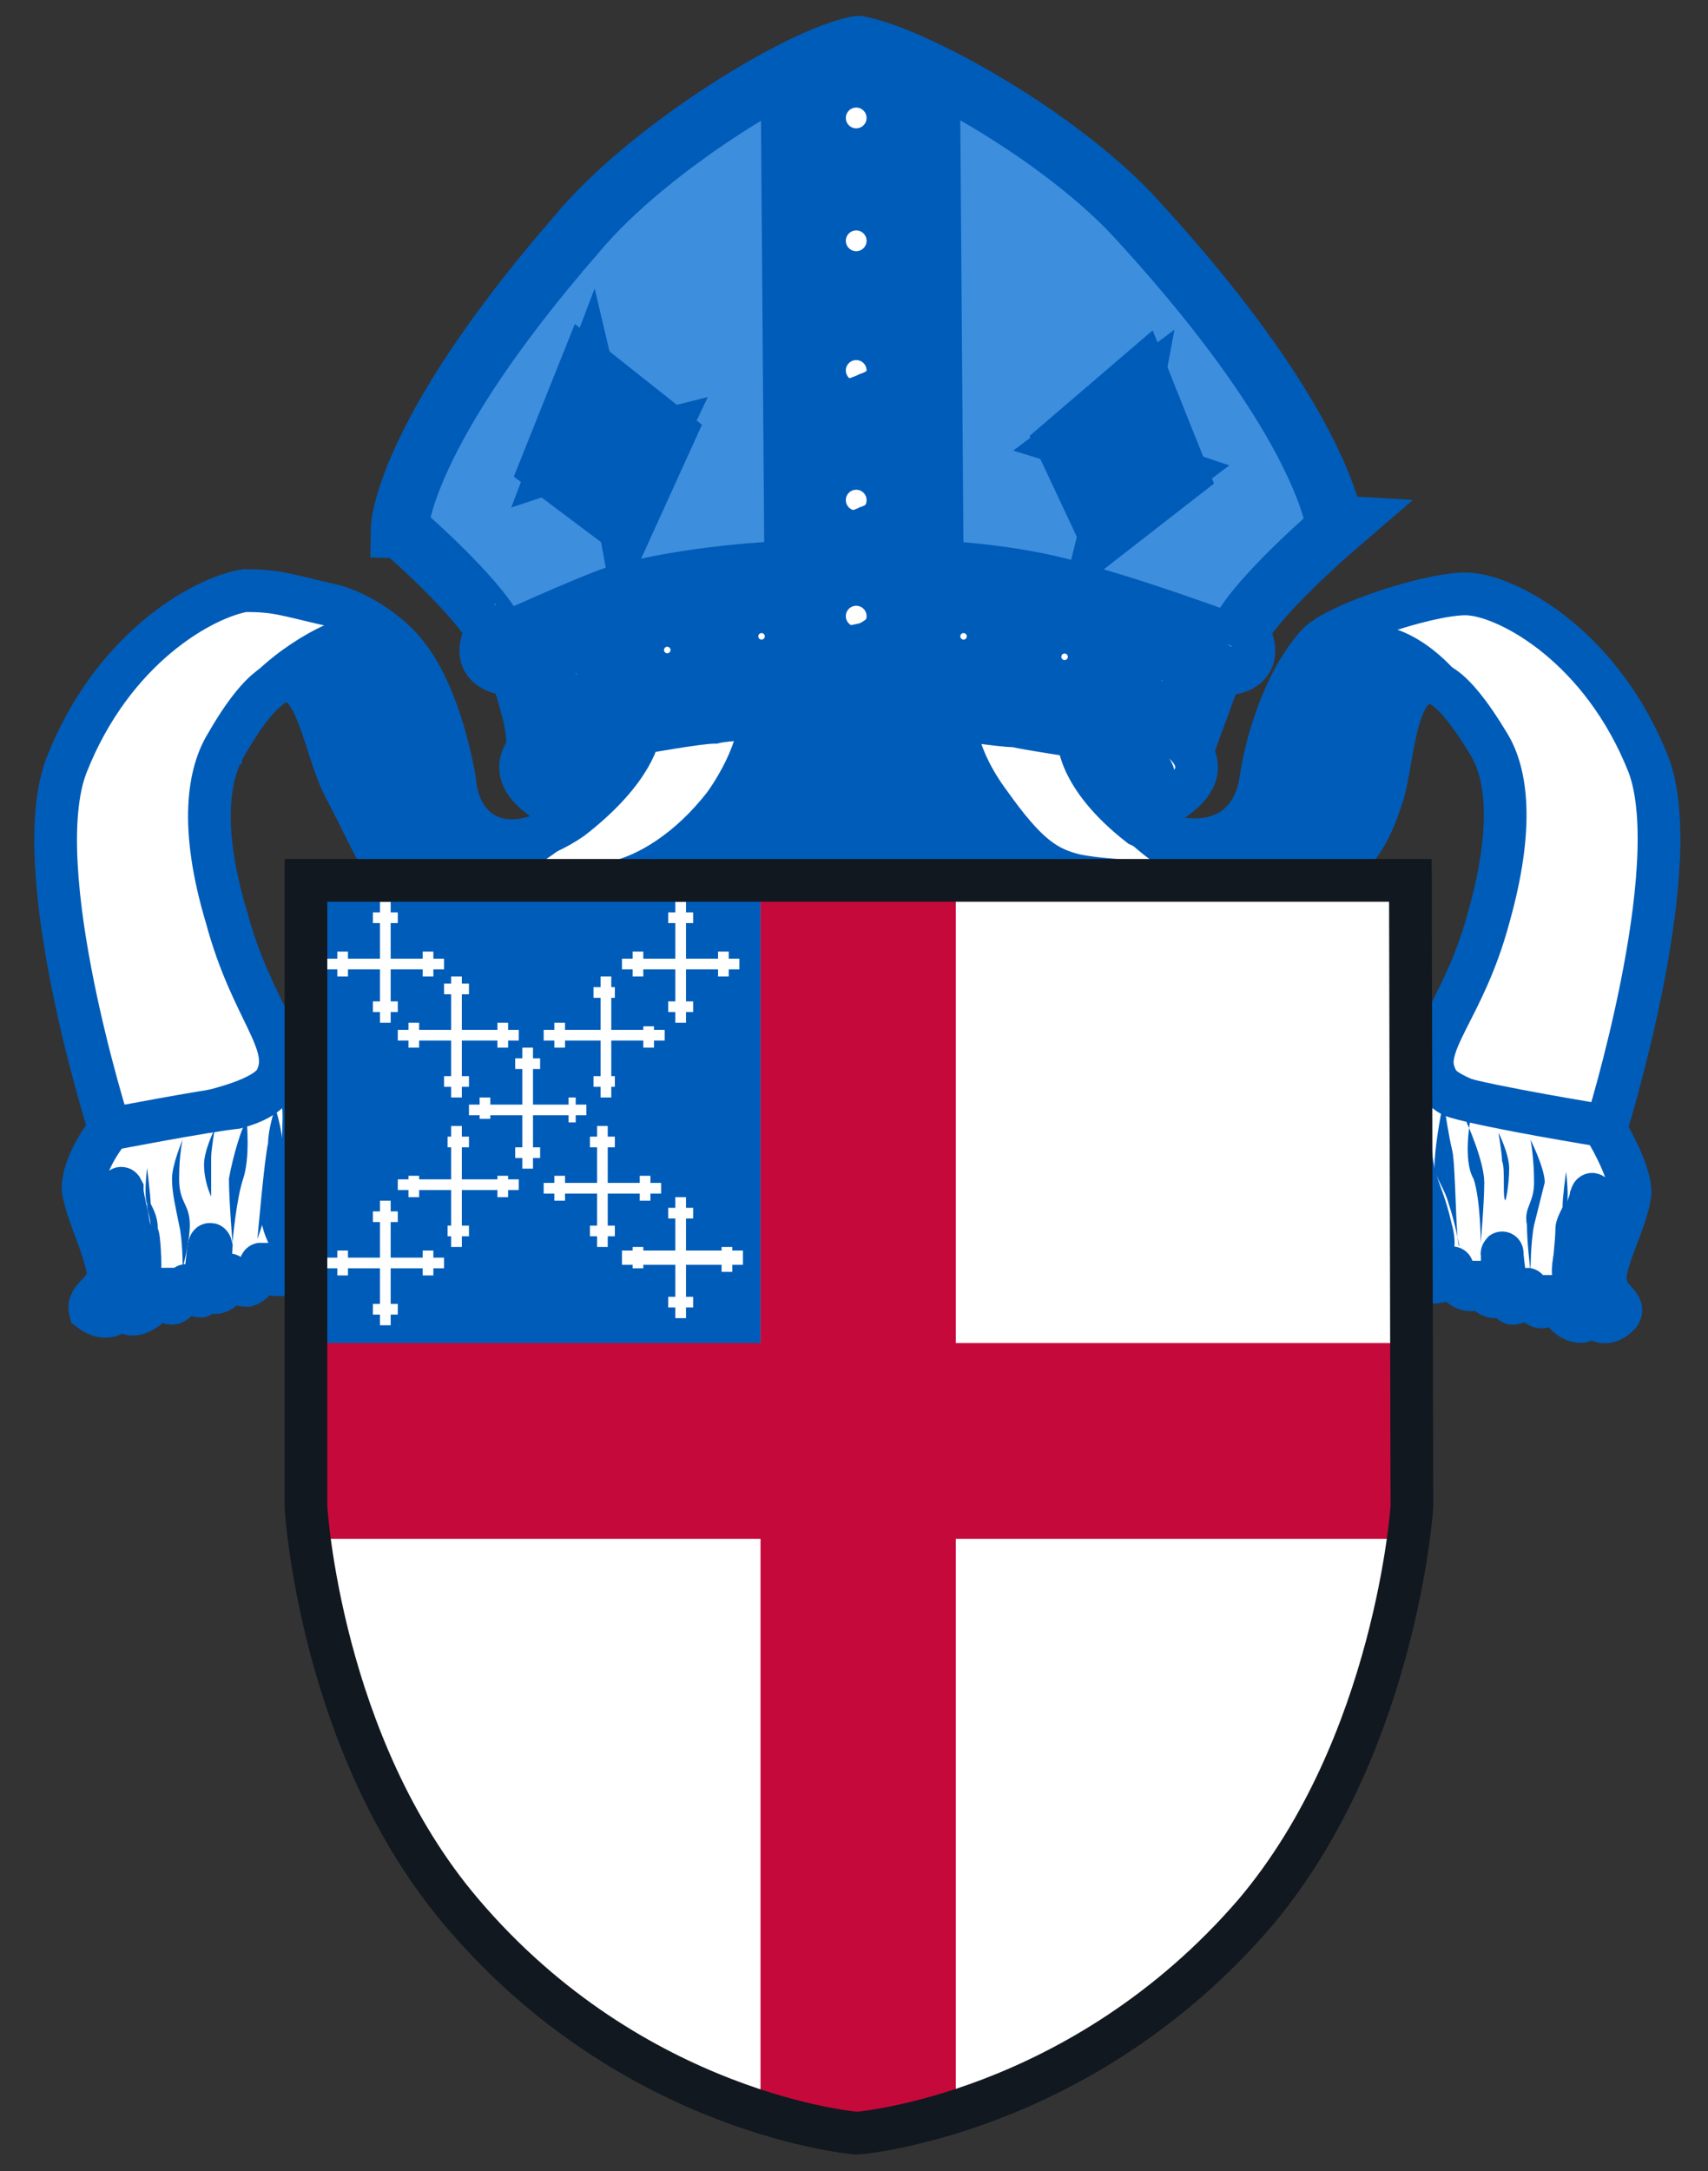 <svg xmlns="http://www.w3.org/2000/svg" xmlns:xlink="http://www.w3.org/1999/xlink" xmlns:sketch="http://www.bohemiancoding.com/sketch/ns" width="48px" height="61px" viewBox="0 0 48 61" version="1.1"><rect x="0" y="0" width="48" height="61" fill="#333333" stroke="none"/><style>.style0{fill:	none;fill-rule:	evenodd;}.style1{stroke:	#005CB9;}.style10{fill:	#005CB9;}.style11{stroke:	#005CB9;stroke-width:	1.2;fill:	#FFFFFF;}.style12{stroke:	#005CB9;stroke-width:	0.9;}.style13{fill:	#FFFFFF;}.style14{stroke:	#005CB9;stroke-width:	1.2;}.style15{fill:	#C6093B;}.style16{stroke:	#111820;stroke-width:	1.2;}.style2{stroke-width:	1.617;fill:	#3E8EDE;}.style3{stroke-width:	0.9;fill:	#FFFFFF;}.style4{stroke-width:	1.2;fill:	#005CB9;}.style5{stroke-width:	0.808;fill:	#FFFFFF;}.style6{stroke-width:	1.132;}.style7{stroke-width:	1.617;fill:	#005CB9;}.style8{stroke-width:	1.2;fill:	#FFFFFF;}.style9{stroke:	#005CB9;stroke-width:	1.617;fill:	#FFFFFF;}</style><!-- Generator: Sketch 3.2.2 (9983) - http://www.bohemiancoding.com/sketch --><title>logo-simplified</title><desc>Created with Sketch.</desc><defs/><g sketch:type="MSPage" class="style0"><g sketch:type="MSArtboardGroup" transform="translate(-165, -151)"><g sketch:type="MSLayerGroup" transform="translate(149, 74)"><g transform="translate(0, 66)" sketch:type="MSShapeGroup"><g transform="translate(16, 12)"><g><g><g><g transform="translate(0.372, 0.255)"><g><g transform="translate(10.857, 0)" class="style1"><path d="M12.888 0 C11.242 0.3 7 2.9 5 5.3 C0.038 11 0 13.6 0 13.6 C0.038 13.6 2.2 15.5 2.7 16.5 C2.706 16.5 2.3 17 2.6 17.3 C2.952 17.6 3.3 17.4 3.3 17.4 C3.274 17.4 5.1 16 8.5 15.6 C11.866 15.2 12.9 15.2 12.9 15.2 C12.888 15.2 13.9 15.2 17.3 15.6 C20.723 16 22.8 17.4 22.8 17.4 C22.824 17.4 23.4 17.6 23.7 17.3 C23.978 17 23.6 16.5 23.6 16.5 C24.092 15.5 26.3 13.6 26.3 13.6 C26.287 13.6 26.1 10.8 20.8 5 C18.66 2.6 14.5 0.3 12.9 0 L12.888 0 L12.888 0 Z" class="style2"/><g class="style3"><path d="M2.7 16.5 C2.7 16.5 5.1 15.4 6 15.1 C8.1 14.5 10.7 14.4 10.7 14.4 L10.6 1.2 L11.3 1.1 L11.3 15.3 L3.3 17.3 C3.3 17.3 2.7 17.6 2.5 17.1 C2.3 16.6 2.7 16.5 2.7 16.5 L2.7 16.5 L2.7 16.5 Z"/><path d="M23.6 16.5 C23.6 16.5 21.2 15.6 19.4 15.1 C17.6 14.5 15.4 14.4 15.4 14.4 L15.3 1.1 L14.6 0.9 L14.4 15.3 L23 17.5 C23 17.5 23.6 17.6 23.8 17.1 C23.9 16.6 23.7 16.5 23.7 16.5 L23.6 16.5 L23.6 16.5 Z"/></g><path d="M14.762 15.2 L14.762 1.5 C14.762 1.1 15.3 1.1 15.3 1.1 L12.888 0.1 L10.655 1.1 C10.655 1.1 11.2 1.1 11.2 1.5 L11.166 15.2 C5.943 15.6 3 17.4 3 17.4 C2.971 17.4 3.2 17.7 3.4 18.5 C3.653 19.3 3.6 19.9 3.6 19.9 C3.577 19.9 5.6 18.1 12.9 18.1 C20.818 18.1 22.2 20.1 22.2 20.1 C22.237 20.1 22.3 19.7 22.7 18.7 C22.994 17.8 23.2 17.5 23.2 17.5 C23.203 17.5 20 15.6 14.8 15.2 L14.762 15.2 L14.762 15.2 Z" class="style4"/><g><path d="M5.1 8.5 L8 10.8 L6.5 14.1 L3.7 12 L5.1 8.5 L5.1 8.5 Z" class="style5"/><path d="M5.3 9.3 L7.3 11 L6.3 13.3 L4.4 11.8 L5.3 9.3 L5.3 9.3 Z" class="style6"/><path d="M5.3 9.6 L4.5 11.7 L5.7 11.3 L5.3 9.6 L5.3 9.6 Z" class="style7"/><path d="M6 11.4 L6.3 13 L7.2 11.1 L6 11.4 L6 11.4 Z" class="style7"/></g><g><path d="M21 8.7 L18.2 11.1 L19.7 14.3 L22.4 12.2 L21 8.7 L21 8.7 Z" class="style5"/><path d="M20.8 9.6 L18.8 11.2 L19.9 13.5 L21.8 12 L20.8 9.6 L20.8 9.6 Z" class="style6"/><path d="M20.6 9.9 L19 11.1 L20.3 11.5 L20.6 9.9 L20.6 9.9 Z" class="style7"/><path d="M20 13.3 L20.4 11.7 L21.6 12.1 L20 13.3 L20 13.3 Z" class="style7"/></g><ellipse cx="12.9" cy="20.3" rx="9.5" ry="2.5" class="style8"/><path d="M12.813 22.1 C17.449 22.1 21.2 21.4 21.2 20.6 C21.215 19.7 17.4 18.8 12.8 18.8 C8.176 18.8 4.4 19.7 4.4 20.6 C4.391 21.4 8.2 22.1 12.8 22.1 L12.813 22.1 L12.813 22.1 Z" class="style4"/></g><g transform="translate(15.02, 0.959)"><g transform="translate(0, 14.765)"><g transform="translate(5.11, 0)"><ellipse cx="0.9" cy="0.9" rx="0.9" ry="0.9" class="style9"/><path d="M0.379 1.3 C0.492 1.4 0.7 1.5 0.8 1.5 C1.192 1.5 1.5 1.2 1.5 0.8 C1.476 0.5 1.2 0.9 0.9 1.1 C0.587 1.2 0.2 1.2 0.4 1.3 L0.379 1.3 L0.379 1.3 Z" class="style10"/></g><g transform="translate(2.46, 0.384)"><ellipse cx="0.9" cy="0.9" rx="0.9" ry="0.9" class="style9"/><path d="M0.454 1.3 C0.568 1.4 0.7 1.5 0.9 1.5 C1.23 1.5 1.5 1.2 1.5 0.9 C1.514 0.5 1.3 1 1 1.1 C0.662 1.2 0.3 1.2 0.5 1.3 L0.454 1.3 L0.454 1.3 Z" class="style10"/></g><g transform="translate(0, 1.151)"><ellipse cx="0.8" cy="0.8" rx="0.8" ry="0.8" class="style9"/><path d="M0.322 1.2 C0.435 1.4 0.6 1.4 0.7 1.4 C1.06 1.4 1.3 1.2 1.3 0.8 C1.344 0.5 1.1 0.9 0.8 1 C0.511 1.2 0.2 1.1 0.3 1.2 L0.322 1.2 L0.322 1.2 Z" class="style10"/></g></g><g transform="translate(10.787, 14.765)"><g transform="translate(5.678, 1.342)"><ellipse cx="0.8" cy="0.8" rx="0.8" ry="0.8" class="style9"/><path d="M0.322 1.2 C0.435 1.4 0.6 1.4 0.7 1.4 C1.06 1.4 1.3 1.2 1.3 0.8 C1.344 0.5 1.1 0.9 0.8 1 C0.511 1.2 0.2 1.1 0.3 1.2 L0.322 1.2 L0.322 1.2 Z" class="style10"/></g><g transform="translate(2.839, 0.575)"><ellipse cx="0.9" cy="0.9" rx="0.9" ry="0.9" class="style9"/><path d="M0.379 1.3 C0.492 1.4 0.6 1.5 0.8 1.5 C1.154 1.5 1.4 1.2 1.4 0.8 C1.438 0.5 1.2 0.9 0.9 1.1 C0.606 1.2 0.3 1.2 0.4 1.3 L0.379 1.3 L0.379 1.3 Z" class="style10"/></g><g><ellipse cx="0.9" cy="0.9" rx="0.9" ry="0.9" class="style9"/><path d="M0.379 1.3 C0.492 1.4 0.7 1.5 0.8 1.5 C1.192 1.5 1.5 1.2 1.5 0.9 C1.476 0.5 1.2 1 0.9 1.1 C0.606 1.2 0.3 1.2 0.4 1.3 L0.379 1.3 L0.379 1.3 Z" class="style10"/></g></g><g transform="translate(7.57, 0)"><g transform="translate(0, 13.998)"><ellipse cx="1.1" cy="1.1" rx="1.1" ry="1.1" class="style9"/><path d="M0.53 1.6 C0.662 1.7 0.9 1.8 1.1 1.8 C1.514 1.8 1.9 1.4 1.9 1 C1.855 0.6 1.6 1.1 1.2 1.3 C0.795 1.4 0.4 1.4 0.5 1.6 L0.53 1.6 L0.53 1.6 Z" class="style10"/></g><g transform="translate(0, 10.738)"><ellipse cx="1.1" cy="1.1" rx="1.1" ry="1.1" class="style9"/><path d="M0.549 1.6 C0.681 1.7 0.9 1.8 1.1 1.8 C1.533 1.8 1.9 1.5 1.9 1.1 C1.874 0.6 1.6 1.2 1.2 1.3 C0.814 1.5 0.4 1.5 0.5 1.6 L0.549 1.6 L0.549 1.6 Z" class="style10"/></g><g transform="translate(0, 7.095)"><ellipse cx="1.1" cy="1.1" rx="1.1" ry="1.1" class="style9"/><path d="M0.549 1.5 C0.681 1.6 0.9 1.7 1.1 1.7 C1.533 1.7 1.9 1.4 1.9 1 C1.874 0.5 1.6 1.1 1.2 1.2 C0.814 1.4 0.4 1.4 0.5 1.5 L0.549 1.5 L0.549 1.5 Z" class="style10"/></g><g transform="translate(0, 3.452)"><ellipse cx="1.1" cy="1.1" rx="1.1" ry="1.1" class="style9"/><path d="M0.568 1.7 C0.7 1.9 0.9 2 1.1 2 C1.552 2 1.9 1.6 1.9 1.2 C1.893 0.7 1.6 1.3 1.2 1.5 C0.833 1.6 0.4 1.6 0.6 1.7 L0.568 1.7 L0.568 1.7 Z" class="style10"/></g><g><ellipse cx="1.1" cy="1.1" rx="1.1" ry="1.1" class="style9"/><path d="M0.606 1.6 C0.738 1.8 0.9 1.9 1.2 1.9 C1.59 1.9 1.9 1.5 1.9 1.1 C1.93 0.6 1.7 1.2 1.3 1.4 C0.871 1.5 0.5 1.5 0.6 1.6 L0.606 1.6 L0.606 1.6 Z" class="style10"/></g></g></g><g transform="translate(25.36, 15.34)"><path d="M4.574 4.1 C4.574 4.1 4.5 5.2 6.3 6.6 C8.188 7.5 9.5 6.8 9.7 5.3 C9.835 4.4 10.3 2.6 11.3 1.5 C11.879 0.9 14.7 -0 15.6 0.1 C16.724 0.2 19.3 1.6 20.6 4.9 C21.682 7.8 19.4 15.1 19.4 15.1 C19.373 15.1 15.1 14.7 14.6 13.7 C14.188 12.7 15.4 11.8 16.1 9.2 C16.837 6.6 16.6 5.1 16.1 4.3 C15.02 2.5 14.5 2.5 14.3 2.6 C13.412 2.8 13.4 5 13.1 5.8 C12.579 7.5 11.8 7.9 11 8 C9.248 8.2 6 8.3 4.5 8 C3.646 7.8 3.1 7.4 2.1 6 C1.054 4.6 1.1 3.6 1.1 3.6 C1.148 3.6 2.4 3.8 2.8 3.8 C3.23 3.9 4.6 4.1 4.6 4.1 L4.574 4.1 L4.574 4.1 Z" class="style11"/><g><path d="M13 1.4 C12 1.3 11.3 1.4 11 1.7 C9.8 2.9 9.9 6.1 8.8 6.7 C7.4 7.5 5.8 6.2 5.8 6.2 C5.8 6.2 7.5 8.4 9.8 8 C13.8 8 12.9 4.3 14 2.7 C14.3 2.2 15.4 3.3 15.4 3.3 C15.4 3.3 14.4 1.6 12.9 1.4 L13 1.4 L13 1.4 Z" class="style10"/><path d="M13 1.4 C12 1.3 11.3 1.4 11 1.7 C9.8 2.9 9.9 6.1 8.8 6.7 C7.4 7.5 5.8 6.2 5.8 6.2 C5.8 6.2 7.5 8.4 9.8 8 C13.8 8 12.9 4.3 14 2.7 C14.3 2.2 15.4 3.3 15.4 3.3 C15.4 3.3 14.4 1.6 12.9 1.4 L13 1.4 L13 1.4 Z" class="style12"/></g><g transform="translate(12.68, 12.027)"><path d="M6.637 3 C6.637 3 7.4 4.2 7.4 4.9 C7.28 5.7 6.8 6.5 6.7 7.2 C6.655 7.9 7.3 8 7.1 8.3 C6.542 8.9 6 8.2 6 7.1 C5.993 6.7 6.2 6.3 6.2 5.9 C6.315 5.5 6.4 4.7 6.3 5 C6.277 5.2 6.1 5.5 6 6 C5.993 6.3 5.8 6.7 5.8 7.1 C5.804 7.5 6 8 6.1 8.3 C6.239 8.5 6 8.6 5.7 8.4 C5.444 8.2 5.2 7.8 5.2 7.8 C5.236 7.8 5.1 8.1 4.9 8.1 C4.725 8.1 4.5 7.6 4.5 7.6 C4.517 7.6 4.3 8 4.1 8 C3.93 8 3.8 6.6 3.8 6.6 C3.817 6.4 3.8 7.8 3.7 7.8 C3.343 7.9 3.2 7.4 3.2 7.4 C3.249 7.4 3.1 7.7 2.8 7.6 C2.454 7.5 2.4 7 2.4 7 C2.435 7 2.3 7.4 1.9 7.4 C1.356 7.4 1.3 6.9 1.3 6.9 C1.281 6.9 2.1 6.9 1.8 5.9 C1.508 4.6 1.2 4.7 1.2 2.9 C1.3 1.2 1.8 1.2 1.8 1.2 C1.848 1.3 1.9 2 2.5 2.2 C3.514 2.5 6.6 3 6.6 3 L6.637 3 L6.637 3 Z" class="style11"/><g class="style10"><path d="M2.1 2.6 C2.1 2.6 1.9 3.6 1.9 4.2 C1.9 4.4 2.2 4.8 2.3 5.2 C2.5 5.8 2.6 6.4 2.6 6.4 C2.5 6.4 2.5 4.1 2.4 3.7 C2.3 3.3 2.2 2.6 2.2 2.6 L2.1 2.6 L2.1 2.6 Z"/><path d="M2.8 2.9 C2.8 2.9 3.3 4 3.3 4.6 C3.3 5.2 3.2 6.3 3.2 6.3 C3.2 6.3 3.2 5.1 3 4.5 C2.7 4 2.9 2.9 2.9 2.9 L2.8 2.9 L2.8 2.9 Z"/><path d="M3.7 3.2 C3.7 3.2 4 3.8 4 4.2 C4 4.7 3.9 5.1 3.9 5.1 C3.8 5.1 3.9 4.2 3.8 4 C3.8 3.8 3.7 3.2 3.7 3.2 L3.7 3.2 L3.7 3.2 Z"/><path d="M4.6 3.4 C4.6 3.4 5 4.2 5 4.6 C4.9 5 4.8 5.4 4.7 5.8 C4.6 6.3 4.6 7.1 4.6 7.1 C4.6 7.1 4.5 6.3 4.5 5.8 C4.4 5.3 4.7 5.2 4.7 4.6 C4.7 3.9 4.6 3.4 4.6 3.4 L4.6 3.4 L4.6 3.4 Z"/><path d="M5.6 4.3 C5.6 4.3 5.7 5.1 5.6 5.3 C5.6 5.6 5.6 5.6 5.5 5.9 C5.3 6.3 5.2 7.1 5.2 7.1 C5.2 7.1 5.3 6.2 5.3 5.9 C5.3 5.7 5.4 5.5 5.5 5.3 C5.5 5 5.6 4.3 5.6 4.3 L5.6 4.3 L5.6 4.3 Z"/></g></g></g><g transform="translate(0, 15.34)"><g><path d="M19.676 3.7 C19.279 3.7 17.6 4 17.6 4 C17.575 4 17.5 5 15.7 6.4 C13.809 7.7 12.5 6.8 12.4 5.3 C12.238 4.4 11.8 2.5 10.8 1.5 C10.194 0.9 9.4 0.5 8.9 0.4 C7.602 0.1 7.4 -0 6.5 0 C5.331 0.2 2.8 1.6 1.5 4.9 C0.372 7.8 2.7 15.1 2.7 15.1 C2.681 15.1 7 14.7 7.4 13.7 C7.867 12.7 6.7 11.8 6 9.2 C5.217 6.6 5.5 5.1 6 4.3 C7.034 2.5 7.6 2.5 7.8 2.5 C8.643 2.8 8.8 4.7 9.4 5.7 C10.176 7.2 10.4 7.9 11 8.2 C11.973 8.6 15.5 8.4 16.9 8.2 C17.821 8 19 7.3 20 6 C20.982 4.6 21 3.6 21 3.6 C21.001 3.6 20.1 3.6 19.7 3.7 L19.676 3.7 L19.676 3.7 Z" class="style13"/><path d="M19.676 3.7 C19.279 3.7 17.6 4 17.6 4 C17.575 4 17.5 5 15.7 6.4 C13.809 7.7 12.5 6.8 12.4 5.3 C12.238 4.4 11.8 2.5 10.8 1.5 C10.194 0.9 9.4 0.5 8.9 0.4 C7.602 0.1 7.4 -0 6.5 0 C5.331 0.2 2.8 1.6 1.5 4.9 C0.372 7.8 2.7 15.1 2.7 15.1 C2.681 15.1 7 14.7 7.4 13.7 C7.867 12.7 6.7 11.8 6 9.2 C5.217 6.6 5.5 5.1 6 4.3 C7.034 2.5 7.6 2.5 7.8 2.5 C8.643 2.8 8.8 4.7 9.4 5.7 C10.176 7.2 10.4 7.9 11 8.2 C11.973 8.6 15.5 8.4 16.9 8.2 C17.821 8 19 7.3 20 6 C20.982 4.6 21 3.6 21 3.6 C21.001 3.6 20.1 3.6 19.7 3.7 L19.676 3.7 L19.676 3.7 Z" class="style14"/></g><g transform="translate(5.936, 0.138)"><g class="style10"><path d="M9.955 6.1 C10.125 6 10.2 5.9 10.2 5.9 C10.22 5.9 10.1 6 10 6.1 L9.955 6.1 L9.955 6.1 Z"/><path d="M7.324 6.7 C6.151 6.1 6.3 2.9 5.1 1.6 C4.826 1.4 3.9 1 3.1 1.2 C2.347 1.5 0.4 2.7 0.1 4.3 C0.057 4.3 1.3 2.1 1.9 2.4 C3.236 3.1 3.3 7.9 5.8 8 C7.211 8.4 9.3 6.7 10 6.1 C9.463 6.5 8.4 7.2 7.3 6.7 L7.324 6.7 L7.324 6.7 Z"/></g><g class="style12"><path d="M9.955 6.1 C10.125 6 10.2 5.9 10.2 5.9 C10.22 5.9 10.1 6 10 6.1 L9.955 6.1 L9.955 6.1 Z"/><path d="M7.324 6.7 C6.151 6.1 6.3 2.9 5.1 1.6 C4.826 1.4 3.9 1 3.1 1.2 C2.347 1.5 0.4 2.7 0.1 4.3 C0.057 4.3 1.3 2.1 1.9 2.4 C3.236 3.1 3.3 7.9 5.8 8 C7.211 8.4 9.3 6.7 10 6.1 C9.463 6.5 8.4 7.2 7.3 6.7 L7.324 6.7 L7.324 6.7 Z"/></g></g><g transform="translate(1.962, 13.423)"><path d="M0.757 1.7 C0.757 1.7 -0 2.6 0 3.4 C0.114 4.1 0.6 5 0.7 5.7 C0.738 6.3 0.1 6.4 0.2 6.8 C0.852 7.3 1.4 6.6 1.4 5.6 C1.4 5.2 1.2 4.8 1.2 4.4 C1.079 4 1 3.2 1.1 3.4 C1.098 3.6 1.2 3.9 1.3 4.5 C1.4 4.8 1.6 5.1 1.6 5.5 C1.59 6 1.4 6.5 1.3 6.7 C1.154 6.9 1.4 7 1.7 6.8 C1.949 6.7 2.2 6.2 2.2 6.2 C2.157 6.2 2.3 6.6 2.5 6.6 C2.668 6.6 2.9 6.1 2.9 6.1 C2.877 6.1 3.1 6.4 3.3 6.4 C3.463 6.4 3.5 4.6 3.6 5 C3.577 5.3 3.6 6.3 3.7 6.3 C4.05 6.3 4.1 5.8 4.1 5.8 C4.145 5.8 4.3 6.1 4.6 6.1 C4.94 6 5 5.5 5 5.5 C4.958 5.5 5.1 5.8 5.5 5.8 C6.037 5.8 6.2 5.3 6.2 5.3 C6.151 5.3 5.6 4.6 5.6 4.1 C5.659 3.5 6.2 3.4 6.2 1.6 C6.264 0.1 5.7 0.1 5.7 0.1 C5.318 0.4 5.4 0.8 4.3 1.1 C3.388 1.2 0.8 1.7 0.8 1.7 L0.757 1.7 L0.757 1.7 Z" class="style11"/><g class="style10"><path d="M5.4 1.1 C5.4 1.1 5.7 2 5.6 2.6 C5.6 2.9 5.4 3.2 5.3 3.6 C5.1 4.2 4.9 4.8 4.9 4.8 C4.9 4.8 5.1 2.5 5.2 2.1 C5.2 1.7 5.4 1.1 5.4 1.1 L5.4 1.1 L5.4 1.1 Z"/><path d="M4.6 1.5 C4.5 1.5 4.2 2.5 4.1 3.1 C4.1 3.7 4.2 4.9 4.2 4.9 C4.2 4.9 4.3 3.7 4.5 3.1 C4.7 2.5 4.6 1.5 4.6 1.5 L4.6 1.5 L4.6 1.5 Z"/><path d="M3.7 1.7 C3.7 1.7 3.4 2.3 3.4 2.7 C3.4 3.2 3.6 3.6 3.6 3.6 C3.6 3.6 3.6 2.7 3.6 2.5 C3.6 2.3 3.7 1.7 3.7 1.7 L3.7 1.7 L3.7 1.7 Z"/><path d="M2.8 2 C2.8 2 2.5 2.7 2.5 3.1 C2.5 3.5 2.6 3.9 2.7 4.4 C2.8 4.8 2.8 5.6 2.8 5.6 C2.8 5.6 3 4.9 3 4.4 C3 3.8 2.7 3.8 2.7 3.1 C2.7 2.4 2.8 2 2.8 2 L2.8 2 L2.8 2 Z"/><path d="M1.8 2.8 C1.8 2.8 1.7 3.6 1.8 3.8 C1.8 4.1 1.9 4.1 1.9 4.5 C2 4.9 2.2 5.6 2.2 5.6 C2.2 5.6 2.2 4.7 2.1 4.5 C2.1 4.2 2 4 1.9 3.8 C1.9 3.6 1.8 2.8 1.8 2.8 L1.8 2.8 L1.8 2.8 Z"/></g></g></g></g><g transform="translate(8.207, 22.381)"><path d="M15.538 1.1 L0.019 1.1 L0.019 18.7 C0.019 18.7 0.4 25.4 4.4 30.1 C9.236 35.8 15.5 36.3 15.5 36.3 C15.538 36.3 21.8 35.8 26.7 30.1 C30.659 25.4 31.1 18.7 31.1 18.7 L31.057 1.1 L15.538 1.1 L15.538 1.1 Z" class="style13"/><g><rect x="0" y="1.2" width="12.8" height="13" class="style10"/><g class="style13"><path d="M3.6 11.7 L3.6 11.5 L3.3 11.5 L3.3 11.7 L2.4 11.7 L2.4 10.7 L2.6 10.7 L2.6 10.4 L2.4 10.4 L2.4 10.1 L2.1 10.1 L2.1 10.4 L1.9 10.4 L1.9 10.7 L2.1 10.7 L2.1 11.7 L1.2 11.7 L1.2 11.5 L0.9 11.5 L0.9 11.7 L0.6 11.7 L0.6 12 L0.9 12 L0.9 12.2 L1.2 12.2 L1.2 12 L2.1 12 L2.1 13 L1.9 13 L1.9 13.3 L2.1 13.3 L2.1 13.6 L2.4 13.6 L2.4 13.3 L2.6 13.3 L2.6 13 L2.4 13 L2.4 12 L3.3 12 L3.3 12.2 L3.6 12.2 L3.6 12 L3.9 12 L3.9 11.7 L3.6 11.7 L3.6 11.7 Z"/><path d="M5.7 9.5 L5.7 9.4 L5.4 9.4 L5.4 9.5 L4.4 9.5 L4.4 8.6 L4.6 8.6 L4.6 8.3 L4.4 8.3 L4.4 8 L4.1 8 L4.1 8.3 L4 8.3 L4 8.6 L4.1 8.6 L4.1 9.5 L3.2 9.5 L3.2 9.4 L2.9 9.4 L2.9 9.5 L2.6 9.5 L2.6 9.8 L2.9 9.8 L2.9 10 L3.2 10 L3.2 9.8 L4.1 9.8 L4.1 10.8 L4 10.8 L4 11.1 L4.1 11.1 L4.1 11.4 L4.4 11.4 L4.4 11.1 L4.6 11.1 L4.6 10.8 L4.4 10.8 L4.4 9.8 L5.4 9.8 L5.4 10 L5.7 10 L5.7 9.8 L6 9.8 L6 9.5 L5.7 9.5 L5.7 9.5 Z"/><path d="M7.6 7.4 L7.6 7.2 L7.4 7.2 L7.4 7.4 L6.4 7.4 L6.4 6.4 L6.6 6.4 L6.6 6.1 L6.4 6.1 L6.4 5.8 L6.1 5.8 L6.1 6.1 L5.9 6.1 L5.9 6.4 L6.1 6.4 L6.1 7.4 L5.2 7.4 L5.2 7.2 L4.9 7.2 L4.9 7.4 L4.6 7.4 L4.6 7.7 L4.9 7.7 L4.9 7.8 L5.2 7.8 L5.2 7.7 L6.1 7.7 L6.1 8.6 L5.9 8.6 L5.9 8.9 L6.1 8.9 L6.1 9.2 L6.4 9.2 L6.4 8.9 L6.6 8.9 L6.6 8.6 L6.4 8.6 L6.4 7.7 L7.4 7.7 L7.4 7.9 L7.6 7.9 L7.6 7.7 L7.9 7.7 L7.9 7.4 L7.6 7.4 L7.6 7.4 Z"/><path d="M5.7 5.3 L5.7 5.1 L5.4 5.1 L5.4 5.3 L4.4 5.3 L4.4 4.3 L4.6 4.3 L4.6 4 L4.4 4 L4.4 3.8 L4.1 3.8 L4.1 4 L3.9 4 L3.9 4.3 L4.1 4.3 L4.1 5.3 L3.2 5.3 L3.2 5.1 L2.9 5.1 L2.9 5.3 L2.6 5.3 L2.6 5.6 L2.9 5.6 L2.9 5.8 L3.2 5.8 L3.2 5.6 L4.1 5.6 L4.1 6.6 L3.9 6.6 L3.9 6.9 L4.1 6.9 L4.1 7.2 L4.4 7.2 L4.4 6.9 L4.6 6.9 L4.6 6.6 L4.4 6.6 L4.4 5.6 L5.4 5.6 L5.4 5.8 L5.7 5.8 L5.7 5.6 L6 5.6 L6 5.3 L5.7 5.3 L5.7 5.3 Z"/><path d="M3.6 3.3 L3.6 3.1 L3.3 3.1 L3.3 3.3 L2.4 3.3 L2.4 2.3 L2.6 2.3 L2.6 2 L2.4 2 L2.4 1.7 L2.1 1.7 L2.1 2 L1.9 2 L1.9 2.3 L2.1 2.3 L2.1 3.3 L1.2 3.3 L1.2 3.1 L0.9 3.1 L0.9 3.3 L0.6 3.3 L0.6 3.6 L0.9 3.6 L0.9 3.8 L1.2 3.8 L1.2 3.6 L2.1 3.6 L2.1 4.5 L1.9 4.5 L1.9 4.8 L2.1 4.8 L2.1 5.1 L2.4 5.1 L2.4 4.8 L2.6 4.8 L2.6 4.5 L2.4 4.5 L2.4 3.6 L3.3 3.6 L3.3 3.8 L3.6 3.8 L3.6 3.6 L3.9 3.6 L3.9 3.3 L3.6 3.3 L3.6 3.3 Z"/><path d="M9.8 5.3 L9.8 5.2 L9.5 5.2 L9.5 5.3 L8.6 5.3 L8.6 4.4 L8.7 4.4 L8.7 4.1 L8.6 4.1 L8.6 3.8 L8.3 3.8 L8.3 4.1 L8.1 4.1 L8.1 4.4 L8.3 4.4 L8.3 5.3 L7.3 5.3 L7.3 5.1 L7 5.1 L7 5.3 L6.7 5.3 L6.7 5.6 L7 5.6 L7 5.8 L7.3 5.8 L7.3 5.6 L8.3 5.6 L8.3 6.6 L8.1 6.6 L8.1 6.9 L8.3 6.9 L8.3 7.2 L8.6 7.2 L8.6 6.9 L8.7 6.9 L8.7 6.6 L8.6 6.6 L8.6 5.6 L9.5 5.6 L9.5 5.8 L9.8 5.8 L9.8 5.6 L10.1 5.6 L10.1 5.3 L9.8 5.3 L9.8 5.3 Z"/><path d="M11.9 3.3 L11.9 3.1 L11.6 3.1 L11.6 3.3 L10.7 3.3 L10.7 2.3 L10.9 2.3 L10.9 2 L10.7 2 L10.7 1.7 L10.4 1.7 L10.4 2 L10.2 2 L10.2 2.3 L10.4 2.3 L10.4 3.3 L9.5 3.3 L9.5 3.1 L9.2 3.1 L9.2 3.3 L8.9 3.3 L8.9 3.6 L9.2 3.6 L9.2 3.8 L9.5 3.8 L9.5 3.6 L10.4 3.6 L10.4 4.5 L10.2 4.5 L10.2 4.8 L10.4 4.8 L10.4 5.1 L10.7 5.1 L10.7 4.8 L10.9 4.8 L10.9 4.5 L10.7 4.5 L10.7 3.6 L11.6 3.6 L11.6 3.8 L11.9 3.8 L11.9 3.6 L12.2 3.6 L12.2 3.3 L11.9 3.3 L11.9 3.3 Z"/><path d="M9.7 9.6 L9.7 9.4 L9.4 9.4 L9.4 9.6 L8.5 9.6 L8.5 8.6 L8.7 8.6 L8.7 8.3 L8.5 8.3 L8.5 8 L8.2 8 L8.2 8.3 L8 8.3 L8 8.6 L8.2 8.6 L8.2 9.6 L7.3 9.6 L7.3 9.4 L7 9.4 L7 9.6 L6.7 9.6 L6.7 9.9 L7 9.9 L7 10.1 L7.3 10.1 L7.3 9.9 L8.2 9.9 L8.2 10.8 L8 10.8 L8 11.1 L8.2 11.1 L8.2 11.4 L8.5 11.4 L8.5 11.1 L8.7 11.1 L8.7 10.8 L8.5 10.8 L8.5 9.9 L9.4 9.9 L9.4 10.1 L9.7 10.1 L9.7 9.9 L10 9.9 L10 9.6 L9.7 9.6 L9.7 9.6 Z"/><path d="M12 11.5 L12 11.4 L11.7 11.4 L11.7 11.5 L10.7 11.5 L10.7 10.6 L10.9 10.6 L10.9 10.3 L10.7 10.3 L10.7 10 L10.4 10 L10.4 10.3 L10.2 10.3 L10.2 10.6 L10.4 10.6 L10.4 11.5 L9.5 11.5 L9.5 11.4 L9.2 11.4 L9.2 11.5 L8.9 11.5 L8.9 11.9 L9.2 11.9 L9.2 12 L9.5 12 L9.5 11.9 L10.4 11.9 L10.4 12.8 L10.2 12.8 L10.2 13.1 L10.4 13.1 L10.4 13.4 L10.7 13.4 L10.7 13.1 L10.9 13.1 L10.9 12.8 L10.7 12.8 L10.7 11.9 L11.7 11.9 L11.7 12.1 L12 12.1 L12 11.9 L12.3 11.9 L12.3 11.5 L12 11.5 L12 11.5 Z"/></g></g><path d="M31.076 19.6 L18.282 19.6 L18.282 35.7 L15.538 36.3 L12.794 35.7 L12.794 19.6 L0 19.6 L0 14.1 L12.794 14.1 L12.794 1.1 L18.282 1.1 L18.282 14.1 L31.076 14.1 L31.076 19.6 L31.076 19.6 Z" class="style15"/><path d="M15.538 1.1 L0.019 1.1 L0.019 18.7 C0.019 18.7 0.4 25.4 4.4 30.1 C9.236 35.8 15.5 36.3 15.5 36.3 C15.538 36.3 21.8 35.8 26.7 30.1 C30.659 25.4 31.1 18.7 31.1 18.7 L31.057 1.1 L15.538 1.1 L15.538 1.1 Z" class="style16"/></g></g></g></g></g></g></g></g></g></g></svg>